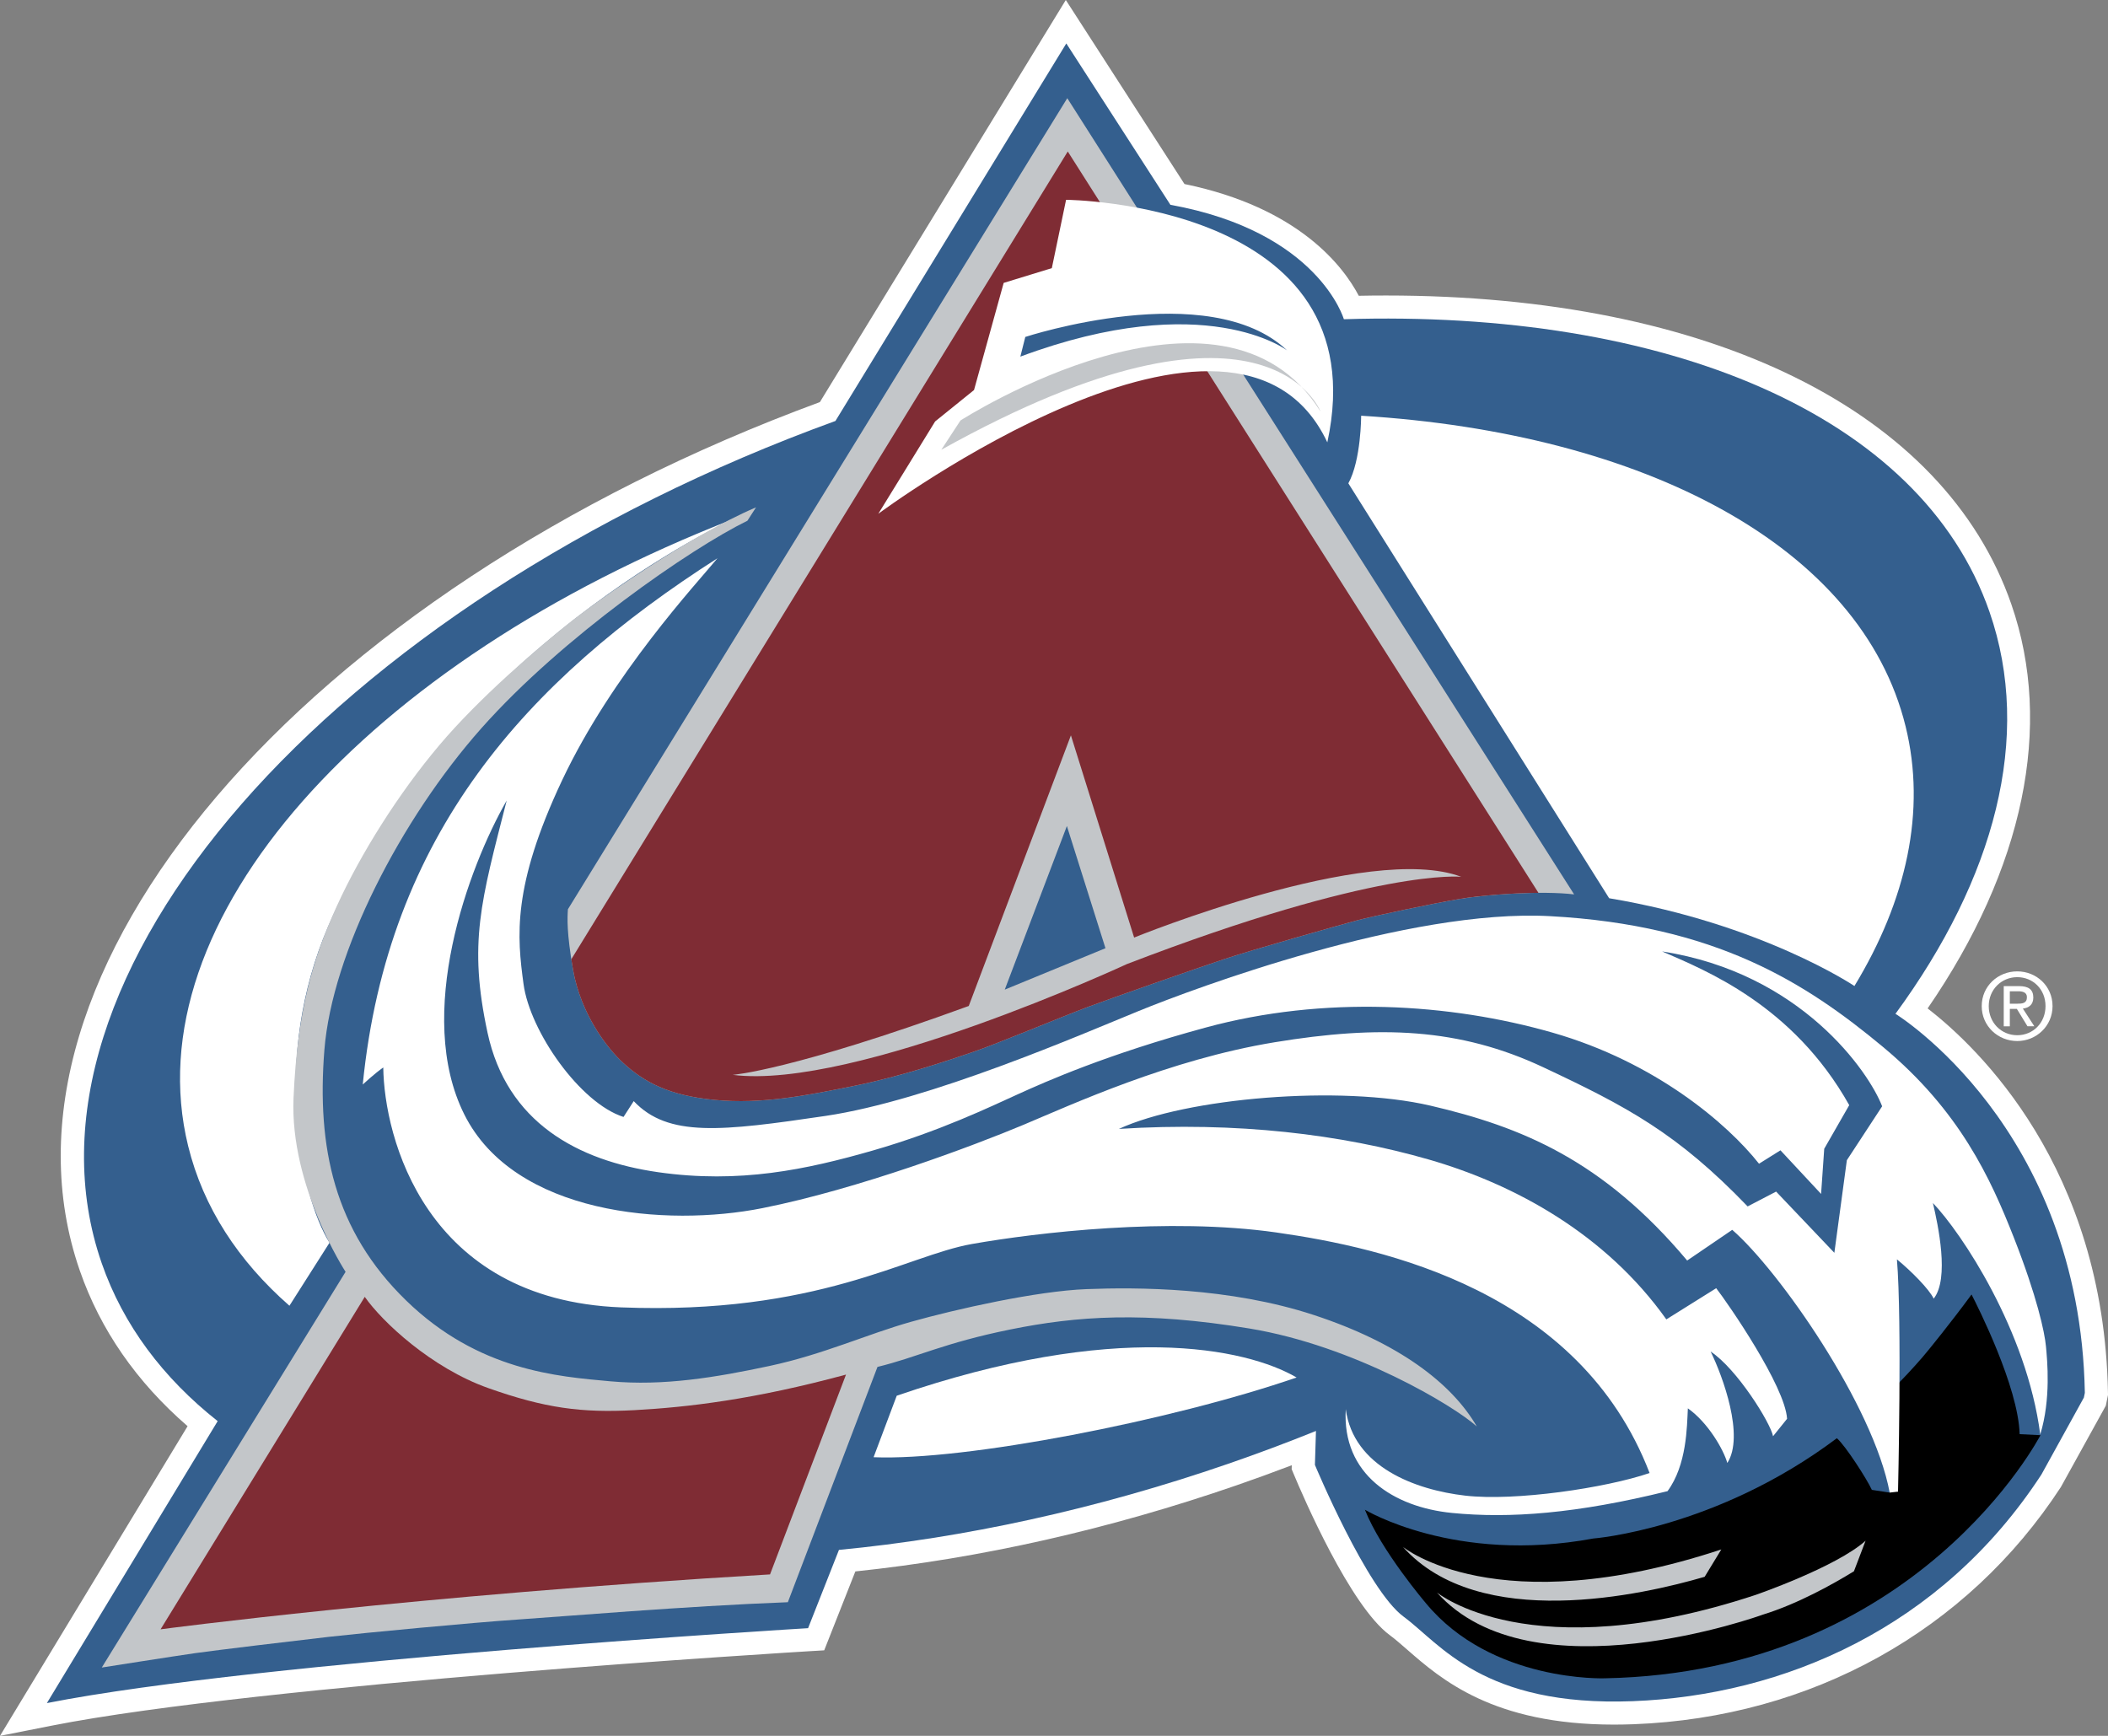 <svg width="170" height="140" viewBox="0 0 170 140" fill="none" xmlns="http://www.w3.org/2000/svg">
<rect x="0" y="0" width="170" height="140" fill="#808080" stroke="none"/>
<g clip-path="url(#clip0_7_354)">
<path d="M168.051 112.724L164.632 118.921C156.551 131.316 143.809 136.738 131.685 137.203C119.562 137.668 116.145 132.555 113.192 130.386C110.239 128.217 106.042 118.147 106.042 118.147L106.126 115.409C103.822 116.34 101.466 117.222 99.062 118.053C88.333 121.755 77.693 124.042 67.658 125.002L65.168 131.316C65.168 131.316 21.031 133.95 3.781 137.358L17.554 114.617C13.158 111.144 9.941 106.881 8.203 101.881C0.206 78.854 26.586 48.759 67.374 33.952L85.993 3.503L94.387 16.517C106.353 18.686 108.376 25.747 108.376 25.747C134.258 24.928 154.899 33.378 160.442 49.343C163.942 59.42 160.857 70.853 152.859 81.767C152.859 81.767 167.743 90.876 168.133 112.336L168.053 112.725L168.051 112.724Z" fill="white"/>
<path d="M0 140L15.128 115.025C11.011 111.457 8.092 107.246 6.44 102.488C-1.888 78.508 24.3 47.819 66.12 32.43L85.952 0L95.523 14.843C104.749 16.74 108.332 21.486 109.579 23.855C110.32 23.839 111.058 23.833 111.785 23.833C137.941 23.833 156.79 33.142 162.205 48.734C165.611 58.541 163.21 70.058 155.454 81.33C159.503 84.467 169.667 94.134 169.996 112.302L170 112.505L169.824 113.372L166.198 119.936C158.629 131.542 146.077 138.513 131.758 139.062C131.212 139.082 130.68 139.093 130.165 139.093C120.406 139.093 116.228 135.444 113.464 133.03C112.945 132.578 112.497 132.187 112.085 131.883C108.878 129.528 105.054 120.623 104.321 118.861L104.166 118.492L104.176 118.174C102.688 118.742 101.184 119.289 99.674 119.81C89.427 123.346 79.106 125.676 68.98 126.739L66.469 133.102L65.282 133.173C64.84 133.199 21.071 135.838 4.142 139.183L0.002 140.001L0 140ZM107.917 117.799C109.611 121.786 112.604 127.645 114.296 128.888C114.836 129.285 115.363 129.745 115.922 130.233C118.545 132.523 122.209 135.71 131.614 135.345C144.683 134.844 156.131 128.511 163.032 117.966L166.262 112.114C165.789 92.181 152.449 83.702 151.88 83.349L150.17 82.291L151.351 80.669C159.341 69.77 161.873 59.147 158.679 49.949C153.808 35.923 136.277 27.549 111.784 27.549C110.681 27.549 109.554 27.567 108.433 27.603L106.982 27.649L106.581 26.255C106.51 26.032 104.584 20.254 94.052 18.345L93.254 18.201L86.036 7.005L68.628 35.474L68.012 35.698C48.55 42.763 31.82 53.544 20.901 66.053C10.215 78.297 6.33 90.804 9.964 101.271C11.545 105.824 14.487 109.822 18.71 113.157L19.999 114.175L7.497 134.813C24.88 132.044 57.143 129.949 63.867 129.531L66.34 123.26L67.479 123.151C77.678 122.174 88.098 119.868 98.45 116.295C100.804 115.482 103.149 114.604 105.424 113.685L108.076 112.614L107.916 117.799H107.917Z" fill="white"/>
<path d="M168.051 112.724L164.632 118.921C156.551 131.316 143.809 136.738 131.685 137.203C119.562 137.668 116.145 132.555 113.192 130.386C110.239 128.217 106.042 118.147 106.042 118.147L106.126 115.409C103.822 116.34 101.466 117.222 99.062 118.053C88.333 121.755 77.693 124.042 67.658 125.002L65.168 131.316C65.168 131.316 21.031 133.95 3.781 137.358L17.554 114.617C13.158 111.144 9.941 106.881 8.203 101.881C0.206 78.854 26.586 48.759 67.374 33.952L85.993 3.503L94.387 16.517C106.353 18.686 108.376 25.747 108.376 25.747C134.258 24.928 154.899 33.378 160.442 49.343C163.942 59.42 160.857 70.853 152.859 81.767C152.859 81.767 167.743 90.876 168.133 112.336L168.053 112.725L168.051 112.724Z" fill="#345F8E"/>
<path d="M129.77 72.444L108.737 38.981C109.771 37.122 109.771 33.529 109.771 33.529C132.629 34.933 150.108 44.067 153.677 58.583C155.357 65.409 153.755 72.598 149.551 79.524C149.551 79.524 142.098 74.509 129.769 72.444L129.77 72.444Z" fill="white"/>
<path d="M158.996 104.403C157.279 106.744 155.493 108.916 155.493 108.916C154.977 109.564 154.031 110.615 153.132 111.536L152.393 120.38L150.956 120.161C150.568 119.309 148.832 116.598 148.134 115.995C138.357 123.337 128.49 124.084 128.49 124.084C117.334 126.158 110.073 121.762 110.073 121.762C111.378 125.069 114.991 129.301 114.991 129.301C120.284 135.71 129.43 135.358 129.43 135.358C154.676 134.87 164.554 115.75 164.554 115.75L162.874 115.668C162.767 111.848 159.472 105.327 158.996 104.404V104.403Z" fill="black"/>
<path d="M137.473 127.172C132.498 128.629 119.284 131.642 113.14 124.759C113.14 124.759 120.646 130.966 138.815 124.966L137.473 127.172Z" fill="#C3C6C9"/>
<path d="M141.575 128.635C123.392 134.646 115.88 128.435 115.88 128.435C123.539 137.01 142.161 130.225 142.161 130.225C144.996 129.353 147.871 127.735 149.511 126.726L150.45 124.264C148.056 126.4 141.575 128.635 141.575 128.635Z" fill="#C3C6C9"/>
<path d="M57.863 45.022C42.425 54.886 31.263 67.324 29.254 87.468C29.254 87.468 30.219 86.573 30.909 86.093C30.977 91.656 34.242 104.824 50.093 105.443C65.944 106.063 73.094 101.26 78.38 100.331C83.664 99.402 94.232 98.162 102.934 99.402C111.639 100.64 127.384 104.119 133.032 118.802C129.51 120.006 122.206 121.091 118.165 120.626C114.123 120.161 109.151 118.302 108.529 113.654C108.218 118.921 112.414 121.555 117.077 122.02C121.741 122.484 127.171 122.073 134.479 120.265C136.038 118.147 136.043 115.066 136.118 113.585C137.748 114.738 138.99 116.907 139.301 117.992C140.7 115.823 138.942 111.019 137.955 109.005C140.077 110.4 142.789 114.762 142.988 115.835L144.119 114.429C143.962 111.795 139.367 105.139 138.403 103.896L134.383 106.411C129.51 99.556 122.206 95.528 115.211 93.514C108.218 91.5 99.758 90.444 90.233 91.049C95.63 88.555 108.064 87.471 115.368 89.175C122.672 90.88 129.247 93.55 136.062 101.665L139.697 99.189C143.499 102.5 151.085 113.369 152.394 120.38L153.067 120.304C153.067 120.304 153.393 106.528 152.978 101.57C154.119 102.5 155.59 103.986 155.942 104.739C157.228 103.119 156.292 98.781 155.88 97.025C158.159 99.4 163.45 107.304 164.536 115.694C165.412 112.827 165.102 109.728 164.997 108.593C164.894 107.456 164.273 104.565 162.407 99.813C160.541 95.063 158.054 89.588 151.838 84.424C145.623 79.26 138.373 74.616 125.004 73.89C113.607 73.27 96.406 79.673 91.848 81.532C87.288 83.391 74.96 88.763 66.569 90.002C58.175 91.241 53.882 91.745 51.107 88.807L50.285 90.084C46.778 88.968 42.736 83.185 42.22 79.363C41.701 75.542 41.286 71.513 45.327 62.941C49.369 54.369 56.206 47.036 57.863 45.021V45.022Z" fill="white"/>
<path d="M40.864 64.563C37.761 69.965 33.411 81.843 37.452 89.898C41.494 97.954 53.72 98.988 61.49 97.438C69.259 95.889 78.585 92.376 82.522 90.725C86.459 89.072 94.308 85.457 102.778 84.063C111.248 82.668 117.698 82.901 124.458 86.077C131.218 89.253 135.272 91.405 140.938 97.3L143.235 96.104L147.932 101.041L148.94 93.573L151.786 89.225C150.723 86.463 145.26 78.472 134.043 76.735C137.513 78.251 144.587 81.033 149.132 89.132L147.115 92.65L146.862 96.293L143.586 92.775L141.857 93.857C139.3 90.62 133.5 85.662 125.21 83.286C116.92 80.91 106.766 80.282 97.237 82.873C89.257 85.042 84.387 87.211 82.11 88.243C79.829 89.275 75.787 91.238 70.401 92.788C65.013 94.338 59.626 95.473 53.096 94.543C46.571 93.613 40.871 90.515 39.317 83.285C37.762 76.056 38.787 72.687 40.864 64.56V64.563Z" fill="#345F8E"/>
<path d="M72.317 112.569L70.451 117.527C77.757 117.837 94.463 114.584 104.564 111.097C100.446 108.696 89.878 106.528 72.317 112.569Z" fill="white"/>
<path d="M45.8 73.333L86.071 7.919L126.945 72.135C124.381 71.825 119.926 72.135 117.751 72.496C115.574 72.857 110.703 73.891 109.357 74.252C108.011 74.614 101.068 76.575 98.737 77.35C96.405 78.125 89.776 80.449 87.702 81.223C85.632 81.999 80.448 84.167 78.48 84.839C76.512 85.511 72.731 86.801 68.897 87.575C65.063 88.351 61.438 89.074 57.655 88.712C53.875 88.351 51.922 87.246 50.248 85.717C49.005 84.581 46.838 81.821 46.207 78.177C45.689 75.182 45.754 74.015 45.8 73.334V73.333Z" fill="#C3C6C9"/>
<path d="M86.11 12.217L124.069 72.009C121.785 72.026 119.236 72.25 117.751 72.496C115.574 72.857 110.702 73.891 109.356 74.252C108.01 74.613 101.068 76.575 98.737 77.35C96.405 78.125 89.776 80.449 87.702 81.223C85.632 81.999 80.448 84.167 78.48 84.839C76.512 85.511 72.731 86.801 68.897 87.575C65.063 88.351 61.438 89.074 57.655 88.712C53.875 88.351 51.922 87.246 50.248 85.717C49.005 84.581 46.837 81.821 46.207 78.177C46.157 77.89 46.112 77.621 46.074 77.366L86.11 12.217ZM59.094 86.69C68.949 87.937 90.86 77.762 90.86 77.762C111.128 69.962 117.839 70.716 117.839 70.716C110.394 67.9 91.462 75.616 91.462 75.616L86.364 59.308L78.126 81.134C63.819 86.349 59.093 86.689 59.093 86.689L59.094 86.69Z" fill="#7F2C34"/>
<path d="M81.028 79.816L89.15 76.475L86.039 66.621L81.028 79.816Z" fill="#345F8E"/>
<path d="M23.341 105.311C19.226 101.706 16.39 97.382 15.174 92.432C10.691 74.195 29.61 53.367 59.107 41.873C59.107 41.873 36.208 52.201 26.469 74.716C21.9 85.284 24.19 96.405 26.573 100.228L23.341 105.311Z" fill="white"/>
<path d="M60.273 42.002L60.972 40.917C55.533 43.241 48.152 48.431 45.742 50.367C43.332 52.304 38.67 56.254 35.407 60.127C32.144 63.999 29.113 68.803 27.169 73.063C25.227 77.323 23.983 81.429 23.672 88.555C23.362 95.682 27.869 102.575 27.869 102.575L8.208 134.49C8.208 134.49 14.114 133.561 15.747 133.329C17.379 133.097 23.828 132.322 26.547 132.012C29.266 131.702 38.281 130.85 41.778 130.618C45.273 130.385 55.3 129.532 63.536 129.222L70.764 110.245C73.949 109.47 76.124 108.308 81.486 107.223C86.848 106.139 92.288 105.751 100.758 107.146C109.228 108.541 117.309 113.421 119.097 115.047C117.076 111.562 112.802 108.308 105.963 106.061C99.126 103.815 91.666 103.815 87.624 103.97C83.585 104.124 77.059 105.596 73.483 106.603C69.909 107.61 66.411 109.236 62.061 110.167C57.708 111.096 53.513 111.793 49.238 111.406C44.964 111.019 38.593 110.555 32.764 104.899C26.936 99.245 25.539 92.505 26.16 84.681C26.781 76.857 32.298 66.091 38.825 58.731C45.354 51.373 55.689 44.246 60.274 41.999L60.273 42.002Z" fill="#C3C6C9"/>
<path d="M68.225 110.866L62.1 126.979C33.425 128.676 12.95 131.407 12.95 131.407L29.416 104.593C30.82 106.604 34.784 110.322 39.367 111.949C43.954 113.575 46.907 113.962 51.179 113.731C55.454 113.497 60.788 112.878 68.224 110.864L68.225 110.866Z" fill="#7F2C34"/>
<path d="M107.043 35.678C111.228 16.312 85.974 16.114 85.974 16.114L84.825 21.626L80.942 22.816L78.55 31.458L75.414 33.99L70.831 41.437C70.831 41.437 99.67 19.987 107.043 35.678Z" fill="white"/>
<path d="M82.286 28.762L82.685 27.175C82.685 27.175 97.53 22.308 103.805 28.267C103.805 28.267 97.231 23.202 82.286 28.762Z" fill="#345F8E"/>
<path d="M77.456 33.914C77.456 33.914 98.525 20.385 106.495 33.195C106.495 33.195 102.111 21.676 75.913 36.274L77.456 33.914H77.456Z" fill="#C3C6C9"/>
<path d="M159.816 81.144C159.816 79.532 161.128 78.343 162.68 78.343C164.231 78.343 165.528 79.532 165.528 81.144C165.528 82.756 164.215 83.962 162.68 83.962C161.144 83.962 159.816 82.772 159.816 81.144ZM162.68 83.493C163.954 83.493 164.961 82.497 164.961 81.144C164.961 79.79 163.954 78.81 162.68 78.81C161.406 78.81 160.382 79.814 160.382 81.144C160.382 82.474 161.391 83.493 162.68 83.493ZM162.083 82.772H161.592V79.532H162.829C163.597 79.532 163.977 79.814 163.977 80.453C163.977 81.033 163.611 81.286 163.134 81.345L164.059 82.771H163.507L162.649 81.368H162.083V82.771V82.772ZM162.674 80.951C163.091 80.951 163.462 80.922 163.462 80.424C163.462 80.022 163.098 79.948 162.752 79.948H162.083V80.951H162.674Z" fill="white"/>
</g>
<defs>
<clipPath id="clip0_7_354">
<rect width="170" height="140" fill="white"/>
</clipPath>
</defs>
</svg>
